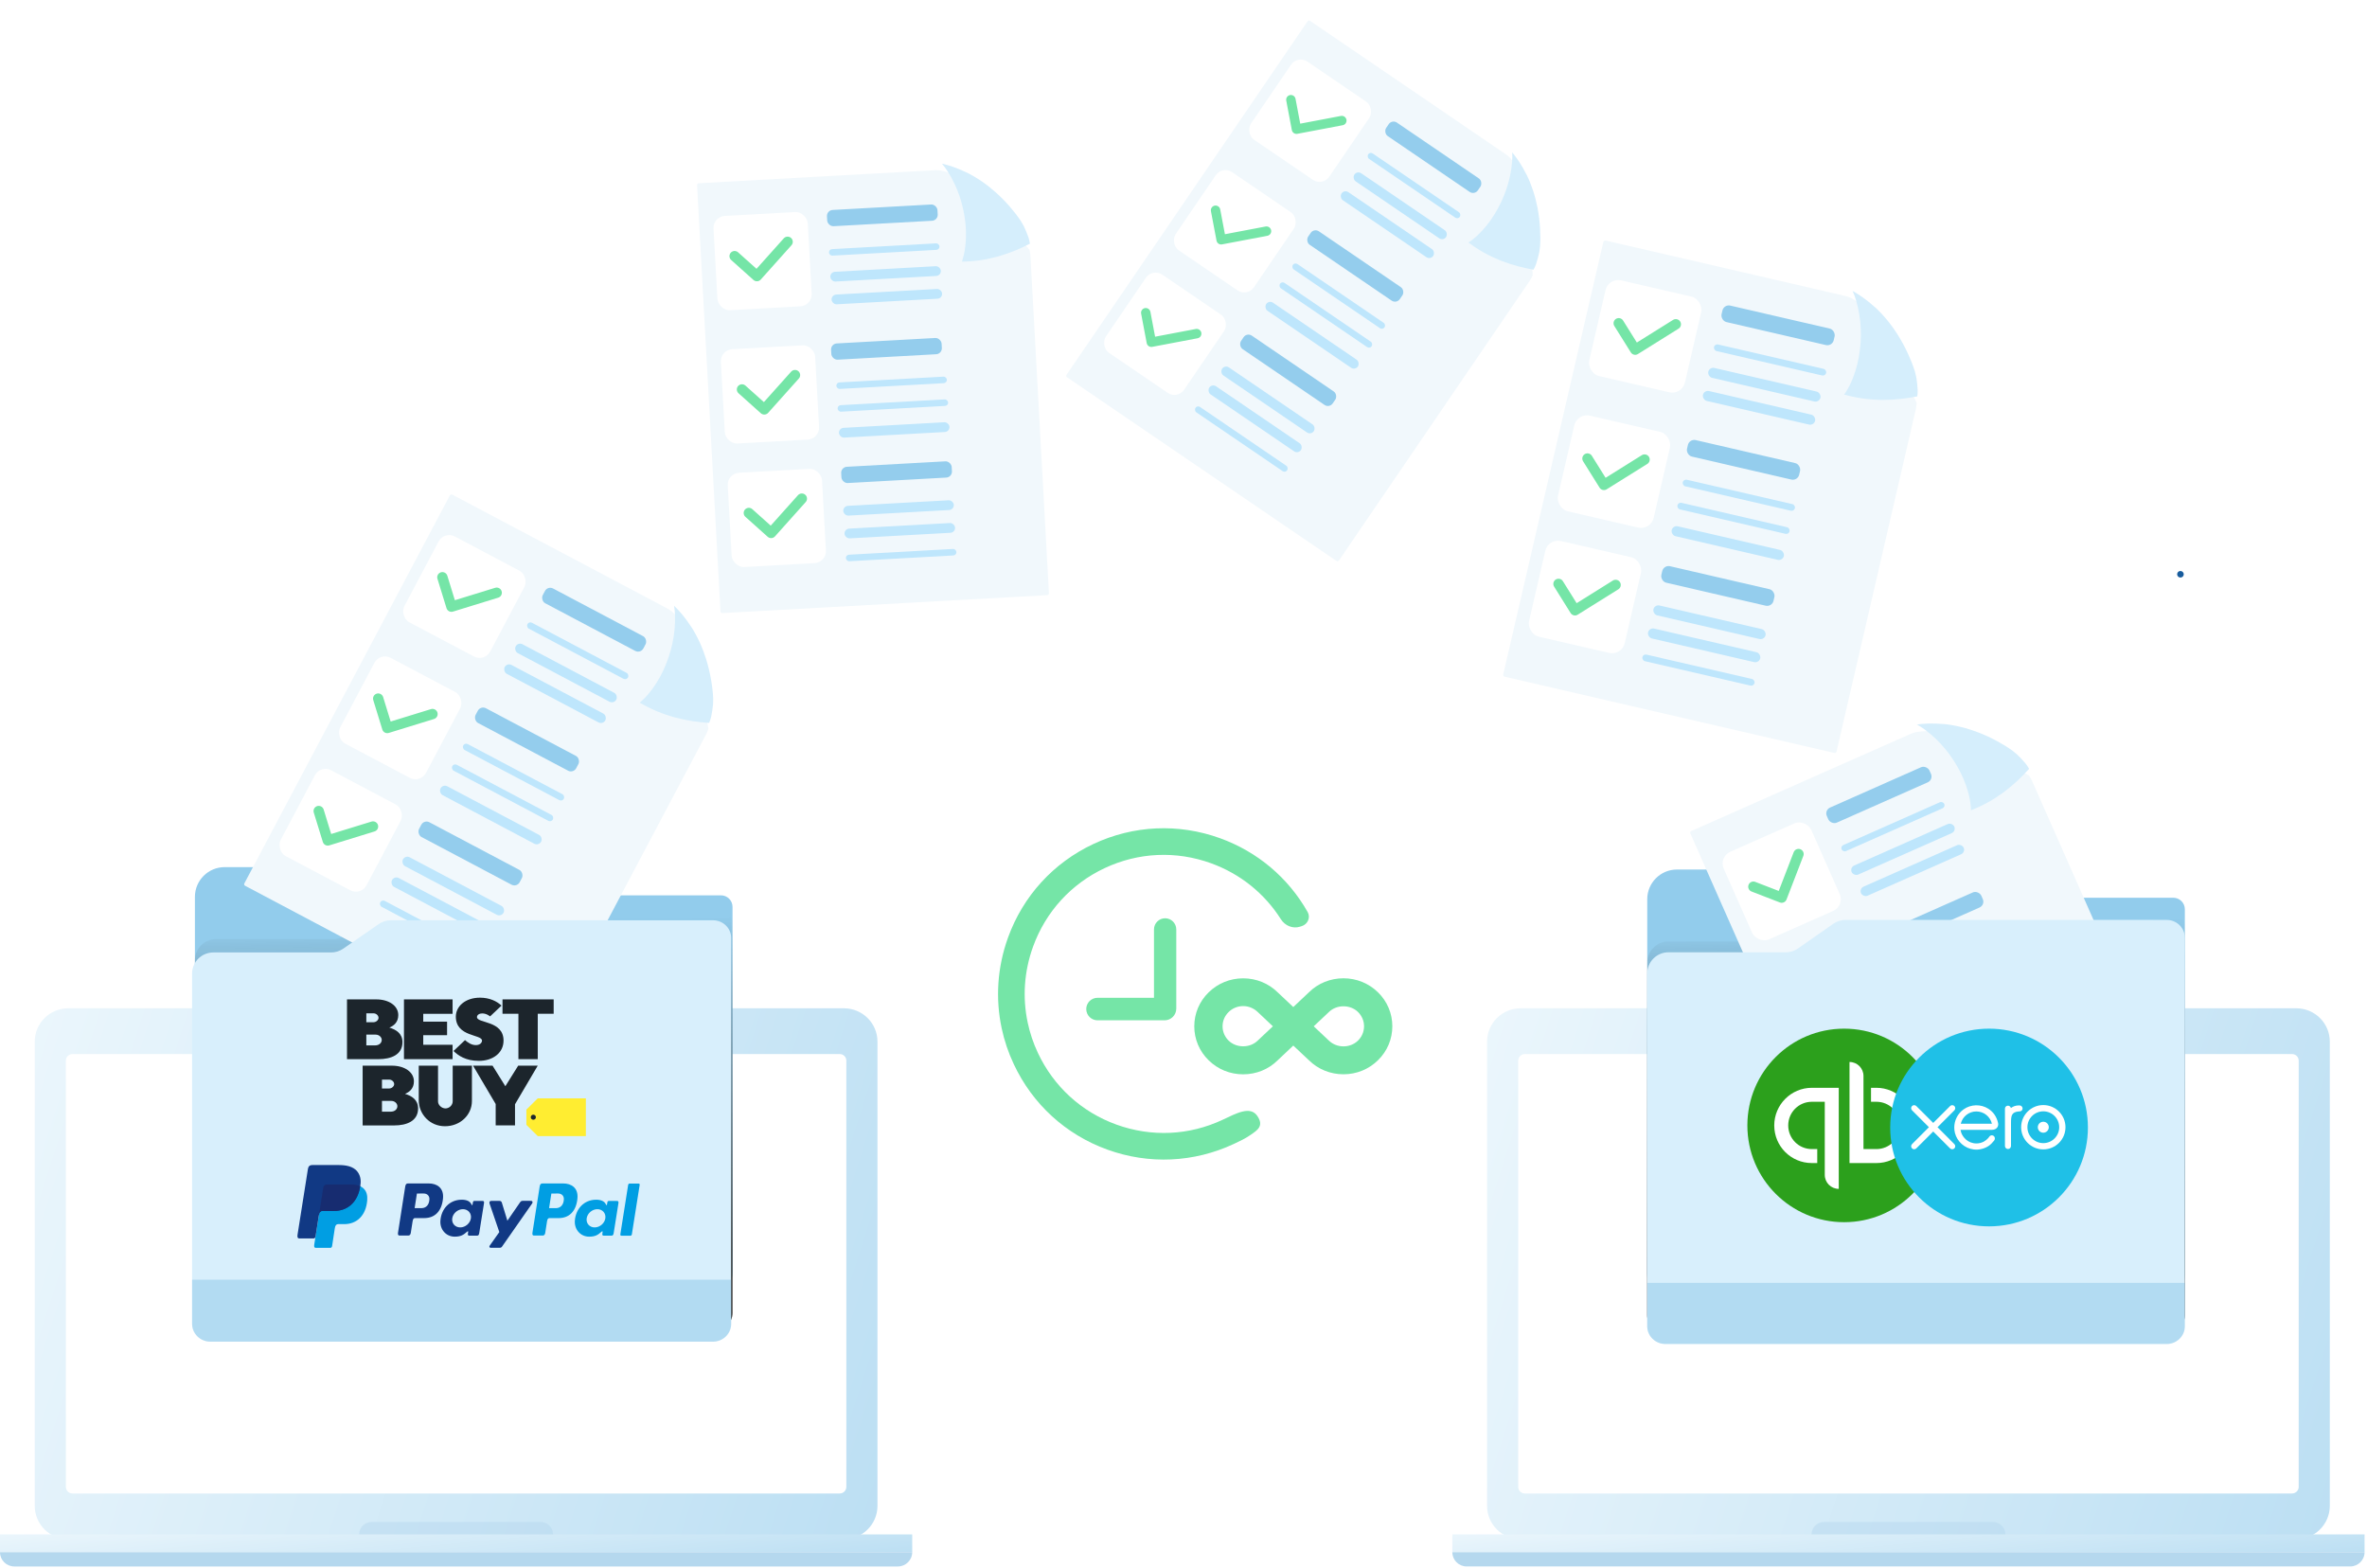 <svg width="382" height="253" viewBox="0 0 382 253" fill="none" xmlns="http://www.w3.org/2000/svg">
<path d="M206.722 148.348C207.377 149.38 208.625 149.916 209.791 149.547L210.093 149.451C211.058 149.146 211.533 148.054 211.034 147.174C207.896 141.641 202.945 137.455 196.9 135.267C190.187 132.84 182.931 133.167 176.466 136.196C170.006 139.225 165.108 144.587 162.681 151.3C160.955 156.066 160.623 161.106 161.657 165.945C162.079 167.919 162.728 169.861 163.61 171.729C166.639 178.194 172.001 183.092 178.714 185.52C185.427 187.947 192.683 187.62 199.148 184.591C200.067 184.163 200.98 183.73 201.803 183.16C202.89 182.406 204.041 181.73 202.911 180.084C201.771 178.416 199.512 179.672 197.322 180.701C191.902 183.25 185.812 183.519 180.176 181.482C174.545 179.445 170.043 175.334 167.499 169.909C166.76 168.336 166.217 166.711 165.863 165.053C164.992 160.995 165.272 156.762 166.723 152.762C168.76 147.131 172.872 142.629 178.292 140.086C183.717 137.542 189.807 137.267 195.438 139.305C200.156 141.014 204.077 144.176 206.722 148.348Z" fill="#75E5A7"/>
<path d="M189.834 162.768V149.985C189.834 148.992 189.029 148.187 188.035 148.187C187.042 148.187 186.237 148.992 186.237 149.985V161.02H177.122C176.119 161.02 175.306 161.833 175.306 162.836C175.306 163.839 176.119 164.652 177.122 164.652H187.95C188.991 164.652 189.834 163.808 189.834 162.768Z" fill="#75E5A7"/>
<path d="M216.815 157.872C214.705 157.872 212.728 158.676 211.27 160.107L208.718 162.512L206.209 160.148C204.721 158.682 202.737 157.878 200.628 157.878C198.518 157.878 196.541 158.687 195.053 160.148C193.559 161.608 192.74 163.556 192.74 165.626C192.74 167.691 193.559 169.638 195.053 171.099C196.541 172.565 198.518 173.369 200.628 173.369C202.737 173.369 204.721 172.565 206.173 171.128L208.718 168.729L211.234 171.093C212.722 172.559 214.705 173.363 216.815 173.363C218.924 173.363 220.902 172.559 222.39 171.093C223.883 169.632 224.702 167.685 224.702 165.615C224.702 163.544 223.883 161.603 222.39 160.136C220.902 158.682 218.924 157.872 216.815 157.872ZM202.976 167.926C201.721 169.157 199.534 169.157 198.279 167.926C197.652 167.31 197.305 166.489 197.305 165.62C197.305 164.746 197.652 163.931 198.285 163.315C198.907 162.699 199.743 162.359 200.628 162.359C201.512 162.359 202.349 162.699 203.012 163.345L205.426 165.62L202.976 167.926ZM219.163 167.926C217.908 169.157 215.751 169.192 214.431 167.896L212.017 165.62L214.466 163.315C215.721 162.084 217.908 162.084 219.163 163.309C219.79 163.931 220.137 164.746 220.137 165.615C220.137 166.488 219.79 167.31 219.163 167.926Z" fill="#75E5A7"/>
<path d="M136.19 248.395H11.028C8.035 248.395 5.607 245.987 5.607 243.018V168.091C5.601 165.121 8.028 162.714 11.028 162.714H136.19C139.184 162.714 141.611 165.121 141.611 168.091V243.011C141.611 245.981 139.184 248.395 136.19 248.395Z" fill="url(#paint0_linear)"/>
<path d="M135.514 241.012H11.704C11.112 241.012 10.629 240.533 10.629 239.946V171.162C10.629 170.575 11.112 170.096 11.704 170.096H135.514C136.106 170.096 136.589 170.575 136.589 171.162V239.946C136.589 240.533 136.106 241.012 135.514 241.012Z" fill="white"/>
<path opacity="0.47" d="M87.229 249.627H59.99C58.87 249.627 57.962 248.726 57.962 247.615C57.962 246.504 58.87 245.604 59.99 245.604H87.229C88.349 245.604 89.257 246.504 89.257 247.615C89.257 248.726 88.349 249.627 87.229 249.627Z" fill="#B5D8EE"/>
<path d="M147.218 247.616H0V250.49H147.218V247.616Z" fill="url(#paint1_linear)"/>
<path d="M147.218 250.49H0C0 251.761 1.037 252.789 2.318 252.789H144.894C146.175 252.789 147.218 251.761 147.218 250.49Z" fill="#B5D8EE"/>
<path opacity="0.47" d="M58.735 167.229H42.601C42.279 167.229 42.022 166.973 42.022 166.654C42.022 166.335 42.279 166.079 42.601 166.079H58.735C59.056 166.079 59.314 166.335 59.314 166.654C59.314 166.967 59.05 167.229 58.735 167.229Z" fill="#B5D8EE"/>
<path d="M118.041 166.673C118.041 166.966 117.803 167.203 117.507 167.203C117.211 167.203 116.973 166.966 116.973 166.673C116.973 166.379 117.211 166.143 117.507 166.143C117.803 166.149 118.041 166.385 118.041 166.673Z" fill="#185C9D"/>
<path opacity="0.47" d="M74.816 167.995C75.431 167.995 75.93 167.5 75.93 166.89C75.93 166.28 75.431 165.785 74.816 165.785C74.201 165.785 73.702 166.28 73.702 166.89C73.702 167.5 74.201 167.995 74.816 167.995Z" fill="#B5D8EE"/>
<path d="M370.577 248.394H245.415C242.421 248.394 239.994 245.986 239.994 243.017V168.09C239.988 165.12 242.415 162.713 245.415 162.713H370.577C373.57 162.713 375.997 165.12 375.997 168.09V243.01C375.997 245.98 373.57 248.394 370.577 248.394Z" fill="url(#paint2_linear)"/>
<path d="M369.9 241.012H246.091C245.498 241.012 245.016 240.533 245.016 239.946V171.162C245.016 170.575 245.498 170.096 246.091 170.096H369.9C370.493 170.096 370.976 170.575 370.976 171.162V239.946C370.976 240.533 370.493 241.012 369.9 241.012Z" fill="white"/>
<path opacity="0.47" d="M321.616 249.627H294.377C293.256 249.627 292.349 248.726 292.349 247.615C292.349 246.504 293.256 245.604 294.377 245.604H321.616C322.736 245.604 323.644 246.504 323.644 247.615C323.644 248.726 322.736 249.627 321.616 249.627Z" fill="#B5D8EE"/>
<path d="M381.605 247.615H234.387V250.489H381.605V247.615Z" fill="url(#paint3_linear)"/>
<path d="M381.605 250.488H234.387C234.387 251.759 235.423 252.787 236.704 252.787H379.281C380.562 252.787 381.605 251.759 381.605 250.488Z" fill="#B5D8EE"/>
<path opacity="0.47" d="M293.121 167.228H276.988C276.666 167.228 276.408 166.972 276.408 166.653C276.408 166.334 276.666 166.078 276.988 166.078H293.121C293.443 166.078 293.701 166.334 293.701 166.653C293.701 166.966 293.437 167.228 293.121 167.228Z" fill="#B5D8EE"/>
<path d="M352.428 92.673C352.428 92.966 352.19 93.203 351.894 93.203C351.598 93.203 351.359 92.966 351.359 92.673C351.359 92.379 351.598 92.143 351.894 92.143C352.19 92.149 352.428 92.385 352.428 92.673Z" fill="#185C9D"/>
<path opacity="0.47" d="M309.203 167.995C309.818 167.995 310.316 167.5 310.316 166.89C310.316 166.28 309.818 165.785 309.203 165.785C308.588 165.785 308.089 166.28 308.089 166.89C308.089 167.5 308.588 167.995 309.203 167.995Z" fill="#B5D8EE"/>
<path d="M31.456 144.734V205.304C31.456 207.954 33.606 210.104 36.256 210.104H113.418C116.068 210.104 118.218 207.954 118.218 205.304V146.349C118.218 145.315 117.381 144.484 116.353 144.484H62.889C62.552 144.484 62.227 144.391 61.936 144.222L55.137 140.195C54.846 140.027 54.521 139.934 54.184 139.934H36.256C33.6 139.934 31.456 142.084 31.456 144.734Z" fill="#92CCEC"/>
<path d="M34.385 214.754H115.283C116.905 214.754 118.212 213.475 118.212 211.895V149.185C118.212 147.605 116.899 146.326 115.283 146.326H63.453C62.75 146.326 62.07 146.541 61.494 146.942L55.782 150.934C55.207 151.335 54.521 151.55 53.824 151.55H34.873C32.984 151.55 31.45 153.085 31.45 154.973V211.9C31.456 213.475 32.769 214.754 34.385 214.754Z" fill="url(#paint4_linear)"/>
<path d="M265.841 145.117V205.693C265.841 208.343 267.991 210.493 270.641 210.493H347.803C350.453 210.493 352.603 208.343 352.603 205.693V146.738C352.603 145.704 351.766 144.872 350.737 144.872H297.274C296.937 144.872 296.611 144.78 296.321 144.611L289.522 140.584C289.231 140.415 288.906 140.322 288.569 140.322H270.641C267.985 140.316 265.841 142.467 265.841 145.117Z" fill="#92CCEC"/>
<path d="M268.771 215.142H349.669C351.29 215.142 352.598 213.864 352.598 212.283V149.568C352.598 147.987 351.285 146.709 349.669 146.709H297.839C297.135 146.709 296.455 146.924 295.88 147.325L290.168 151.317C289.592 151.718 288.907 151.933 288.209 151.933H269.259C267.37 151.933 265.836 153.467 265.836 155.356V212.283C265.842 213.858 267.149 215.142 268.771 215.142Z" fill="url(#paint5_linear)"/>
<g filter="url(#filter0_d)">
<path d="M111.342 101.31C110.9 100.631 110.422 99.973 109.906 99.354C109.452 98.816 108.97 98.309 108.46 97.821C108.258 97.683 108.059 97.553 107.86 97.41C106.355 96.61 104.847 95.814 103.336 95.011L92.52 89.284C86.018 85.845 79.522 82.409 73.022 78.965C72.945 78.927 72.875 78.912 72.798 78.925C72.739 78.941 72.647 78.985 72.611 79.057L72.522 79.224L72.433 79.391L67.689 88.344L56.855 108.803L49.114 123.424L41.365 138.047L40.547 139.588L40.089 140.45C39.879 140.852 39.668 141.253 39.452 141.652C39.406 141.732 39.396 141.804 39.412 141.876C39.42 141.912 39.428 141.947 39.451 141.978C39.472 142.014 39.508 142.045 39.544 142.063L54.743 150.112L69.98 158.175L72.689 159.607L73.889 160.245L82.028 164.555L87.267 167.326C87.35 167.366 87.419 167.382 87.492 167.366C87.533 167.361 87.566 167.345 87.599 167.317C87.635 167.296 87.663 167.265 87.678 167.234L88.141 166.362L89.427 163.938L89.94 162.963L89.976 162.891L96.894 149.847L103.501 137.367L113.966 117.616C114.037 117.459 114.101 117.304 114.172 117.147C114.209 117.045 114.247 116.942 114.283 116.844C114.28 116.811 114.295 116.78 114.313 116.757C114.31 116.736 114.315 116.713 114.326 116.692C114.302 116.61 114.278 116.528 114.254 116.446C114.246 116.41 114.254 116.369 114.274 116.341C114.24 116.215 114.208 116.097 114.182 115.969C114.147 115.805 114.12 115.638 114.099 115.473C114.093 115.407 114.126 115.34 114.183 115.317C114.143 115.15 114.101 114.988 114.066 114.824C114.048 114.744 114.109 114.672 114.181 114.657C114.24 114.641 114.294 114.674 114.323 114.72C114.333 114.738 114.338 114.754 114.341 114.774C114.389 114.964 114.434 115.159 114.486 115.351C114.48 115.118 114.486 114.884 114.502 114.655C114.532 114.126 114.598 113.589 114.641 113.06C114.66 112.826 114.679 112.593 114.68 112.356C114.681 112.094 114.674 111.835 114.66 111.578C114.66 111.591 114.66 111.604 114.66 111.617C114.615 110.693 114.522 109.776 114.366 108.868C114.324 108.681 114.282 108.493 114.239 108.306C114.104 107.734 113.951 107.172 113.775 106.605C113.78 106.621 113.783 106.629 113.788 106.644C113.491 105.698 113.143 104.764 112.728 103.862C112.328 102.993 111.875 102.155 111.365 101.353C111.368 101.348 111.357 101.33 111.342 101.31Z" fill="#F1F8FC"/>
</g>
<path d="M111.509 101.091C111.068 100.412 110.59 99.754 110.074 99.135C109.669 98.654 109.237 98.191 108.786 97.751C108.872 98.267 108.922 98.79 108.935 99.309C108.964 100.084 108.933 100.862 108.858 101.638C108.781 102.406 108.665 103.174 108.497 103.93C108.335 104.649 108.136 105.364 107.899 106.066C107.397 107.539 106.743 108.969 105.9 110.274C105.49 110.91 105.043 111.528 104.551 112.097C104.27 112.42 103.976 112.729 103.661 113.015C103.523 113.139 103.385 113.263 103.239 113.389C104.143 113.912 105.072 114.383 106.035 114.788C106.966 115.177 107.917 115.499 108.889 115.767L108.884 115.765C109.853 116.025 110.837 116.229 111.829 116.38C112.702 116.51 113.574 116.601 114.444 116.659C114.507 116.492 114.571 116.325 114.634 116.158C114.674 116.011 114.714 115.865 114.757 115.713C114.765 115.685 114.77 115.662 114.775 115.639C114.775 115.652 114.77 115.662 114.77 115.675C114.902 115.017 115.013 114.349 115.075 113.676C115.082 113.429 115.085 113.188 115.091 112.942C115.088 112.857 115.093 112.77 115.097 112.682C115.052 111.681 114.93 110.68 114.756 109.692C114.662 109.153 114.553 108.62 114.429 108.091C114.294 107.519 114.141 106.958 113.965 106.391C113.97 106.406 113.973 106.414 113.978 106.429C113.681 105.483 113.333 104.55 112.918 103.648C112.519 102.779 112.066 101.941 111.556 101.139C111.533 101.134 111.52 101.109 111.509 101.091Z" fill="#D5EEFC"/>
<rect width="18.369" height="2.701" rx="0.967" transform="matrix(0.884 0.468 -0.468 0.884 88.401 94.513)" fill="#94CDED"/>
<rect width="18.369" height="1.081" rx="0.54" transform="matrix(0.884 0.468 -0.468 0.884 85.37 100.243)" fill="#BEE6FC"/>
<rect width="18.369" height="1.621" rx="0.81" transform="matrix(0.884 0.468 -0.468 0.884 83.602 103.586)" fill="#BEE6FC"/>
<rect width="18.369" height="1.621" rx="0.81" transform="matrix(0.884 0.468 -0.468 0.884 81.832 106.929)" fill="#BEE6FC"/>
<rect width="18.369" height="1.081" rx="0.54" transform="matrix(0.884 0.468 -0.468 0.884 75.011 119.823)" fill="#BEE6FC"/>
<rect width="18.369" height="1.081" rx="0.54" transform="matrix(0.884 0.468 -0.468 0.884 73.242 123.165)" fill="#BEE6FC"/>
<rect width="18.369" height="1.621" rx="0.81" transform="matrix(0.884 0.468 -0.468 0.884 71.474 126.508)" fill="#BEE6FC"/>
<rect width="18.369" height="1.621" rx="0.81" transform="matrix(0.884 0.468 -0.468 0.884 65.41 137.97)" fill="#BEE6FC"/>
<rect width="18.369" height="1.621" rx="0.81" transform="matrix(0.884 0.468 -0.468 0.884 63.642 141.312)" fill="#BEE6FC"/>
<rect width="18.369" height="1.081" rx="0.54" transform="matrix(0.884 0.468 -0.468 0.884 61.62 145.132)" fill="#BEE6FC"/>
<rect width="18.369" height="2.701" rx="0.967" transform="matrix(0.884 0.468 -0.468 0.884 77.565 113.84)" fill="#94CDED"/>
<rect width="18.369" height="2.701" rx="0.967" transform="matrix(0.884 0.468 -0.468 0.884 68.442 132.238)" fill="#94CDED"/>
<rect width="15.668" height="15.668" rx="1.934" transform="matrix(0.884 0.468 -0.468 0.884 71.688 85.669)" fill="white"/>
<path d="M71.395 93.155L72.857 97.901L80.159 95.652" stroke="#75E5A7" stroke-width="1.667" stroke-linecap="round" stroke-linejoin="round"/>
<rect width="15.668" height="15.668" rx="1.934" transform="matrix(0.884 0.468 -0.468 0.884 61.329 105.249)" fill="white"/>
<path d="M61.036 112.734L62.497 117.48L69.799 115.231" stroke="#75E5A7" stroke-width="1.667" stroke-linecap="round" stroke-linejoin="round"/>
<rect width="15.668" height="15.668" rx="1.934" transform="matrix(0.884 0.468 -0.468 0.884 51.727 123.396)" fill="white"/>
<path d="M51.435 130.88L52.897 135.627L60.199 133.378" stroke="#75E5A7" stroke-width="1.667" stroke-linecap="round" stroke-linejoin="round"/>
<g filter="url(#filter1_d)">
<path d="M155.929 28.092C155.22 27.748 154.492 27.439 153.751 27.182C153.104 26.962 152.448 26.782 151.778 26.631C151.541 26.617 151.31 26.608 151.072 26.589C149.416 26.677 147.761 26.771 146.1 26.86L134.214 27.514C127.072 27.91 119.936 28.306 112.793 28.698C112.709 28.704 112.644 28.727 112.586 28.776C112.545 28.819 112.49 28.902 112.497 28.98L112.506 29.164L112.516 29.348L113.054 39.187L114.29 61.667L115.175 77.732L116.055 93.803L116.146 95.498L116.198 96.446C116.223 96.886 116.249 97.326 116.269 97.767C116.271 97.856 116.299 97.921 116.348 97.973C116.373 97.999 116.397 98.025 116.432 98.039C116.468 98.058 116.513 98.066 116.552 98.062L133.253 97.145L149.993 96.219L152.968 96.054L154.288 95.982L163.232 95.491L168.987 95.171C169.076 95.164 169.142 95.141 169.194 95.092C169.225 95.067 169.245 95.038 169.259 94.997C169.278 94.962 169.286 94.922 169.283 94.889L169.231 93.93L169.087 91.265L169.025 90.195L169.019 90.118L168.239 75.78L167.484 62.067L166.295 40.361C166.276 40.194 166.251 40.034 166.231 39.868C166.211 39.763 166.191 39.658 166.172 39.559C166.153 39.533 166.15 39.499 166.153 39.471C166.141 39.455 166.133 39.434 166.131 39.411C166.07 39.355 166.009 39.298 165.949 39.242C165.924 39.216 165.909 39.178 165.912 39.144C165.821 39.057 165.735 38.974 165.649 38.881C165.537 38.761 165.431 38.636 165.331 38.51C165.293 38.457 165.287 38.385 165.322 38.337C165.205 38.218 165.089 38.104 164.978 37.985C164.923 37.928 164.937 37.837 164.99 37.788C165.031 37.745 165.093 37.746 165.14 37.77C165.157 37.779 165.169 37.789 165.182 37.805C165.317 37.94 165.452 38.08 165.593 38.213C165.47 38.022 165.358 37.824 165.257 37.625C165.016 37.17 164.802 36.689 164.572 36.227C164.471 36.023 164.369 35.818 164.252 35.621C164.121 35.402 163.985 35.19 163.844 34.983C163.851 34.994 163.857 35.004 163.864 35.015C163.363 34.267 162.825 33.551 162.24 32.872C162.111 32.737 161.982 32.602 161.852 32.468C161.453 32.059 161.044 31.667 160.613 31.283C160.625 31.294 160.631 31.299 160.643 31.309C159.921 30.669 159.162 30.066 158.364 29.523C157.595 28.999 156.797 28.529 155.97 28.116C155.97 28.111 155.952 28.101 155.929 28.092Z" fill="#F1F8FC"/>
</g>
<path d="M155.959 27.825C155.25 27.481 154.522 27.172 153.782 26.915C153.203 26.717 152.611 26.549 152.015 26.408C152.345 26.795 152.649 27.206 152.92 27.631C153.333 28.263 153.697 28.927 154.024 29.611C154.345 30.289 154.634 30.988 154.874 31.701C155.099 32.382 155.292 33.077 155.447 33.781C155.767 35.26 155.939 36.78 155.892 38.29C155.869 39.026 155.807 39.764 155.682 40.486C155.61 40.895 155.52 41.3 155.402 41.697C155.349 41.869 155.296 42.041 155.238 42.22C156.253 42.202 157.264 42.129 158.268 41.983C159.24 41.84 160.194 41.631 161.138 41.367L161.133 41.368C162.071 41.099 162.993 40.775 163.894 40.403C164.687 40.073 165.46 39.712 166.214 39.324C166.183 39.153 166.152 38.982 166.12 38.811C166.08 38.669 166.04 38.527 166 38.379C165.992 38.351 165.985 38.33 165.977 38.308C165.984 38.319 165.985 38.33 165.991 38.34C165.771 37.726 165.529 37.114 165.243 36.522C165.125 36.313 165.007 36.11 164.888 35.902C164.843 35.833 164.803 35.758 164.763 35.683C164.223 34.871 163.619 34.099 162.979 33.363C162.631 32.961 162.272 32.571 161.903 32.193C161.504 31.784 161.095 31.393 160.664 31.009C160.676 31.019 160.682 31.024 160.694 31.034C159.972 30.395 159.214 29.792 158.415 29.249C157.647 28.725 156.849 28.254 156.022 27.842C156 27.849 155.977 27.835 155.959 27.825Z" fill="#D5EEFC"/>
<rect x="133.406" y="33.935" width="17.864" height="2.627" rx="0.967" transform="rotate(-3.169 133.406 33.935)" fill="#94CDED"/>
<rect x="133.755" y="40.231" width="17.864" height="1.051" rx="0.525" transform="rotate(-3.169 133.755 40.231)" fill="#BEE6FC"/>
<rect x="133.958" y="43.903" width="17.864" height="1.576" rx="0.788" transform="rotate(-3.169 133.958 43.903)" fill="#BEE6FC"/>
<rect x="134.162" y="47.576" width="17.864" height="1.576" rx="0.788" transform="rotate(-3.169 134.162 47.576)" fill="#BEE6FC"/>
<rect x="134.946" y="61.741" width="17.864" height="1.051" rx="0.525" transform="rotate(-3.169 134.946 61.741)" fill="#BEE6FC"/>
<rect x="135.149" y="65.413" width="17.864" height="1.051" rx="0.525" transform="rotate(-3.169 135.149 65.413)" fill="#BEE6FC"/>
<rect x="135.353" y="69.085" width="17.864" height="1.576" rx="0.788" transform="rotate(-3.169 135.353 69.085)" fill="#BEE6FC"/>
<rect x="136.05" y="81.676" width="17.864" height="1.576" rx="0.788" transform="rotate(-3.169 136.05 81.676)" fill="#BEE6FC"/>
<rect x="136.253" y="85.349" width="17.864" height="1.576" rx="0.788" transform="rotate(-3.169 136.253 85.349)" fill="#BEE6FC"/>
<rect x="136.485" y="89.546" width="17.864" height="1.051" rx="0.525" transform="rotate(-3.169 136.485 89.546)" fill="#BEE6FC"/>
<rect x="134.072" y="55.475" width="17.864" height="2.627" rx="0.967" transform="rotate(-3.169 134.072 55.475)" fill="#94CDED"/>
<rect x="135.701" y="75.381" width="17.864" height="2.627" rx="0.967" transform="rotate(-3.169 135.701 75.381)" fill="#94CDED"/>
<rect x="115.044" y="34.953" width="15.237" height="15.237" rx="1.934" transform="rotate(-3.169 115.044 34.953)" fill="white"/>
<path d="M118.556 41.336L122.155 44.557L127.11 39.021" stroke="#75E5A7" stroke-width="1.667" stroke-linecap="round" stroke-linejoin="round"/>
<rect x="116.235" y="56.462" width="15.237" height="15.237" rx="1.934" transform="rotate(-3.169 116.235 56.462)" fill="white"/>
<path d="M119.746 62.846L123.345 66.067L128.301 60.531" stroke="#75E5A7" stroke-width="1.667" stroke-linecap="round" stroke-linejoin="round"/>
<rect x="117.34" y="76.398" width="15.237" height="15.237" rx="1.934" transform="rotate(-3.169 117.34 76.398)" fill="white"/>
<path d="M120.851 82.781L124.45 86.003L129.405 80.466" stroke="#75E5A7" stroke-width="1.667" stroke-linecap="round" stroke-linejoin="round"/>
<g filter="url(#filter2_d)">
<path d="M246.141 28.319C245.786 27.613 245.395 26.924 244.962 26.268C244.581 25.698 244.169 25.155 243.727 24.627C243.547 24.472 243.368 24.324 243.191 24.164C241.82 23.226 240.445 22.292 239.069 21.35L229.213 14.63C223.288 10.595 217.368 6.563 211.446 2.523C211.375 2.478 211.309 2.455 211.233 2.46C211.174 2.468 211.08 2.501 211.037 2.567L210.933 2.719L210.829 2.872L205.263 11.029L192.552 29.672L183.47 42.994L174.38 56.319L173.42 57.723L172.883 58.508C172.636 58.874 172.388 59.24 172.135 59.603C172.082 59.676 172.065 59.744 172.073 59.816C172.077 59.851 172.08 59.887 172.1 59.919C172.116 59.956 172.148 59.99 172.181 60.011L186.03 69.455L199.915 78.916L202.383 80.597L203.477 81.344L210.893 86.401L215.668 89.653C215.743 89.701 215.809 89.724 215.88 89.716C215.921 89.715 215.955 89.704 215.99 89.68C216.027 89.664 216.058 89.637 216.076 89.609L216.618 88.814L218.127 86.606L218.729 85.716L218.772 85.651L226.886 73.766L234.638 62.394L246.916 44.397C247.001 44.252 247.079 44.11 247.165 43.966C247.213 43.87 247.261 43.775 247.306 43.684C247.307 43.651 247.325 43.623 247.345 43.602C247.344 43.582 247.351 43.56 247.364 43.541C247.35 43.459 247.335 43.377 247.321 43.295C247.318 43.26 247.329 43.221 247.352 43.195C247.332 43.07 247.315 42.952 247.303 42.825C247.287 42.662 247.279 42.498 247.276 42.336C247.278 42.271 247.317 42.21 247.374 42.193C247.354 42.028 247.33 41.867 247.315 41.704C247.305 41.625 247.373 41.561 247.444 41.554C247.503 41.545 247.552 41.583 247.575 41.631C247.583 41.65 247.586 41.665 247.587 41.685C247.612 41.874 247.635 42.068 247.665 42.26C247.684 42.033 247.715 41.807 247.756 41.588C247.842 41.078 247.964 40.566 248.063 40.058C248.107 39.833 248.15 39.609 248.177 39.38C248.206 39.127 248.228 38.875 248.241 38.624C248.24 38.637 248.239 38.649 248.237 38.662C248.294 37.762 248.303 36.864 248.251 35.967C248.23 35.781 248.21 35.595 248.189 35.409C248.12 34.84 248.033 34.28 247.924 33.712C247.927 33.727 247.929 33.735 247.932 33.75C247.747 32.801 247.511 31.86 247.206 30.941C246.914 30.056 246.565 29.195 246.159 28.363C246.162 28.359 246.154 28.34 246.141 28.319Z" fill="#F1F8FC"/>
</g>
<path d="M246.328 28.125C245.973 27.42 245.582 26.731 245.149 26.075C244.809 25.565 244.44 25.07 244.052 24.595C244.079 25.104 244.07 25.616 244.027 26.12C243.971 26.874 243.856 27.624 243.7 28.367C243.542 29.103 243.347 29.834 243.103 30.548C242.867 31.228 242.597 31.898 242.292 32.552C241.645 33.925 240.857 35.239 239.899 36.412C239.433 36.983 238.933 37.534 238.394 38.032C238.088 38.313 237.769 38.581 237.434 38.824C237.287 38.929 237.139 39.034 236.984 39.141C237.803 39.745 238.652 40.302 239.54 40.798C240.4 41.276 241.287 41.691 242.199 42.057L242.194 42.054C243.105 42.411 244.036 42.715 244.98 42.968C245.811 43.189 246.647 43.372 247.483 43.523C247.562 43.368 247.642 43.213 247.721 43.057C247.776 42.92 247.831 42.782 247.889 42.64C247.899 42.614 247.906 42.592 247.914 42.57C247.912 42.582 247.906 42.592 247.905 42.604C248.104 41.981 248.284 41.346 248.418 40.701C248.45 40.463 248.48 40.23 248.513 39.992C248.519 39.909 248.533 39.825 248.547 39.741C248.611 38.767 248.601 37.784 248.54 36.808C248.508 36.276 248.46 35.747 248.397 35.222C248.328 34.653 248.241 34.093 248.132 33.525C248.135 33.54 248.137 33.548 248.14 33.563C247.955 32.615 247.719 31.673 247.415 30.754C247.122 29.869 246.774 29.009 246.367 28.177C246.346 28.17 246.336 28.143 246.328 28.125Z" fill="#D5EEFC"/>
<rect x="224.657" y="19.249" width="17.903" height="2.633" rx="0.948" transform="rotate(34.266 224.657 19.249)" fill="#94CDED"/>
<rect x="221.1" y="24.471" width="17.903" height="1.053" rx="0.527" transform="rotate(34.266 221.1 24.471)" fill="#BEE6FC"/>
<rect x="219.024" y="27.517" width="17.903" height="1.58" rx="0.79" transform="rotate(34.266 219.024 27.517)" fill="#BEE6FC"/>
<rect x="216.949" y="30.562" width="17.903" height="1.58" rx="0.79" transform="rotate(34.266 216.949 30.562)" fill="#BEE6FC"/>
<rect x="208.944" y="42.312" width="17.903" height="1.053" rx="0.527" transform="rotate(34.266 208.944 42.312)" fill="#BEE6FC"/>
<rect x="206.869" y="45.358" width="17.903" height="1.053" rx="0.527" transform="rotate(34.266 206.869 45.358)" fill="#BEE6FC"/>
<rect x="204.794" y="48.405" width="17.903" height="1.58" rx="0.79" transform="rotate(34.266 204.794 48.405)" fill="#BEE6FC"/>
<rect x="197.678" y="58.849" width="17.903" height="1.58" rx="0.79" transform="rotate(34.266 197.678 58.849)" fill="#BEE6FC"/>
<rect x="195.603" y="61.895" width="17.903" height="1.58" rx="0.79" transform="rotate(34.266 195.603 61.895)" fill="#BEE6FC"/>
<rect x="193.231" y="65.376" width="17.903" height="1.053" rx="0.527" transform="rotate(34.266 193.231 65.376)" fill="#BEE6FC"/>
<rect x="212.066" y="36.795" width="17.903" height="2.633" rx="0.948" transform="rotate(34.266 212.066 36.795)" fill="#94CDED"/>
<rect x="201.236" y="53.627" width="17.903" height="2.633" rx="0.948" transform="rotate(34.266 201.236 53.627)" fill="#94CDED"/>
<rect x="209.427" y="8.871" width="15.27" height="15.27" rx="1.896" transform="rotate(34.266 209.427 8.871)" fill="white"/>
<path d="M208.331 16.09L209.233 20.846L216.549 19.459" stroke="#75E5A7" stroke-width="1.524" stroke-linecap="round" stroke-linejoin="round"/>
<rect x="197.271" y="26.714" width="15.27" height="15.27" rx="1.896" transform="rotate(34.266 197.271 26.714)" fill="white"/>
<path d="M196.176 33.932L197.078 38.688L204.394 37.301" stroke="#75E5A7" stroke-width="1.524" stroke-linecap="round" stroke-linejoin="round"/>
<rect x="186.005" y="43.251" width="15.27" height="15.27" rx="1.896" transform="rotate(34.266 186.005 43.251)" fill="white"/>
<path d="M184.91 50.469L185.811 55.225L193.128 53.838" stroke="#75E5A7" stroke-width="1.524" stroke-linecap="round" stroke-linejoin="round"/>
<g filter="url(#filter3_d)">
<path d="M302.403 49.767C301.795 49.218 301.157 48.699 300.491 48.227C299.908 47.82 299.306 47.45 298.68 47.105C298.447 47.022 298.219 46.947 297.987 46.859C296.308 46.467 294.627 46.081 292.942 45.688L280.882 42.898C273.634 41.224 266.391 39.552 259.144 37.873C259.058 37.856 258.986 37.859 258.914 37.892C258.861 37.923 258.782 37.99 258.766 38.069L258.722 38.256L258.679 38.443L256.365 48.425L251.086 71.237L247.315 87.539L243.537 103.845L243.137 105.564L242.914 106.526C242.812 106.973 242.71 107.42 242.602 107.866C242.578 107.956 242.587 108.029 242.622 108.095C242.639 108.128 242.656 108.161 242.687 108.185C242.716 108.214 242.76 108.235 242.8 108.243L259.746 112.166L276.734 116.092L279.754 116.789L281.093 117.1L290.168 119.2L296.008 120.549C296.1 120.567 296.172 120.564 296.238 120.53C296.277 120.514 296.305 120.49 296.331 120.454C296.36 120.424 296.38 120.387 296.387 120.352L296.612 119.38L297.24 116.676L297.489 115.59L297.505 115.51L300.88 100.964L304.099 87.049L309.202 65.025C309.23 64.853 309.252 64.686 309.281 64.514C309.291 64.403 309.301 64.293 309.311 64.188C309.299 64.156 309.306 64.122 309.318 64.095C309.31 64.076 309.308 64.052 309.313 64.029C309.269 63.955 309.224 63.881 309.18 63.807C309.163 63.774 309.159 63.731 309.172 63.699C309.106 63.585 309.044 63.477 308.985 63.359C308.908 63.207 308.839 63.051 308.775 62.896C308.752 62.833 308.767 62.759 308.816 62.721C308.734 62.569 308.651 62.422 308.574 62.27C308.536 62.197 308.577 62.111 308.643 62.077C308.697 62.046 308.758 62.064 308.798 62.102C308.813 62.117 308.822 62.13 308.83 62.15C308.926 62.323 309.021 62.502 309.122 62.676C309.055 62.45 309 62.22 308.957 61.992C308.849 61.467 308.774 60.925 308.679 60.397C308.637 60.163 308.594 59.93 308.534 59.698C308.467 59.442 308.393 59.191 308.312 58.943C308.315 58.956 308.319 58.968 308.322 58.981C308.039 58.089 307.709 57.218 307.322 56.37C307.232 56.198 307.142 56.026 307.051 55.854C306.771 55.33 306.476 54.82 306.156 54.312C306.165 54.325 306.17 54.332 306.179 54.346C305.643 53.498 305.06 52.676 304.42 51.902C303.804 51.156 303.143 50.455 302.437 49.803C302.438 49.798 302.423 49.783 302.403 49.767Z" fill="#F1F8FC"/>
</g>
<path d="M302.511 49.509C301.902 48.96 301.265 48.441 300.6 47.97C300.079 47.604 299.536 47.264 298.981 46.951C299.199 47.433 299.384 47.932 299.532 48.435C299.761 49.186 299.932 49.955 300.061 50.732C300.185 51.503 300.271 52.284 300.303 53.066C300.331 53.812 300.323 54.562 300.273 55.309C300.165 56.88 299.896 58.448 299.411 59.942C299.175 60.67 298.9 61.39 298.566 62.075C298.375 62.462 298.168 62.841 297.935 63.203C297.832 63.359 297.729 63.516 297.619 63.678C298.638 63.954 299.669 64.174 300.715 64.319C301.726 64.458 302.74 64.526 303.759 64.536L303.754 64.535C304.769 64.538 305.784 64.482 306.792 64.371C307.679 64.272 308.556 64.135 309.421 63.966C309.44 63.786 309.458 63.606 309.476 63.426C309.478 63.273 309.479 63.119 309.481 62.959C309.481 62.93 309.48 62.906 309.479 62.882C309.483 62.895 309.48 62.906 309.484 62.919C309.442 62.241 309.377 61.559 309.264 60.885C309.206 60.643 309.147 60.406 309.088 60.163C309.063 60.081 309.045 59.995 309.027 59.908C308.723 58.941 308.344 57.995 307.917 57.074C307.686 56.572 307.441 56.078 307.182 55.594C306.902 55.07 306.606 54.561 306.287 54.052C306.296 54.066 306.301 54.073 306.31 54.087C305.774 53.239 305.191 52.417 304.551 51.643C303.935 50.897 303.275 50.196 302.569 49.544C302.545 49.545 302.525 49.524 302.511 49.509Z" fill="#D5EEFC"/>
<rect x="278.215" y="49.078" width="18.578" height="2.732" rx="1.051" transform="rotate(13.009 278.215 49.078)" fill="#94CDED"/>
<rect x="276.738" y="55.467" width="18.578" height="1.093" rx="0.546" transform="rotate(13.009 276.738 55.467)" fill="#BEE6FC"/>
<rect x="275.877" y="59.193" width="18.578" height="1.639" rx="0.82" transform="rotate(13.009 275.877 59.193)" fill="#BEE6FC"/>
<rect x="275.017" y="62.921" width="18.578" height="1.639" rx="0.82" transform="rotate(13.009 275.017 62.921)" fill="#BEE6FC"/>
<rect x="271.695" y="77.295" width="18.578" height="1.093" rx="0.546" transform="rotate(13.009 271.695 77.295)" fill="#BEE6FC"/>
<rect x="270.834" y="81.022" width="18.578" height="1.093" rx="0.546" transform="rotate(13.009 270.834 81.022)" fill="#BEE6FC"/>
<rect x="269.973" y="84.749" width="18.578" height="1.639" rx="0.82" transform="rotate(13.009 269.973 84.749)" fill="#BEE6FC"/>
<rect x="267.021" y="97.527" width="18.578" height="1.639" rx="0.82" transform="rotate(13.009 267.021 97.527)" fill="#BEE6FC"/>
<rect x="266.16" y="101.253" width="18.578" height="1.639" rx="0.82" transform="rotate(13.009 266.16 101.253)" fill="#BEE6FC"/>
<rect x="265.177" y="105.513" width="18.578" height="1.093" rx="0.546" transform="rotate(13.009 265.177 105.513)" fill="#BEE6FC"/>
<rect x="272.639" y="70.784" width="18.578" height="2.732" rx="1.051" transform="rotate(13.009 272.639 70.784)" fill="#94CDED"/>
<rect x="268.498" y="91.138" width="18.578" height="2.732" rx="1.051" transform="rotate(13.009 268.498 91.138)" fill="#94CDED"/>
<rect x="259.579" y="44.773" width="15.846" height="15.846" rx="2.103" transform="rotate(13.009 259.579 44.773)" fill="white"/>
<path d="M261.236 52.165L263.898 56.425L270.452 52.331" stroke="#75E5A7" stroke-width="1.667" stroke-linecap="round" stroke-linejoin="round"/>
<rect x="254.537" y="66.602" width="15.846" height="15.846" rx="2.103" transform="rotate(13.009 254.537 66.602)" fill="white"/>
<path d="M256.194 73.994L258.855 78.254L265.409 74.16" stroke="#75E5A7" stroke-width="1.667" stroke-linecap="round" stroke-linejoin="round"/>
<rect x="249.863" y="86.833" width="15.846" height="15.846" rx="2.103" transform="rotate(13.009 249.863 86.833)" fill="white"/>
<path d="M251.52 94.226L254.181 98.486L260.735 94.392" stroke="#75E5A7" stroke-width="1.667" stroke-linecap="round" stroke-linejoin="round"/>
<g filter="url(#filter4_d)">
<path d="M313.676 117.106C312.88 117.035 312.078 117.003 311.283 117.025C310.59 117.049 309.903 117.113 309.213 117.21C308.983 117.282 308.76 117.357 308.528 117.424C306.989 118.102 305.452 118.786 303.907 119.467L292.865 124.354C286.231 127.294 279.603 130.233 272.966 133.168C272.889 133.205 272.835 133.249 272.798 133.317C272.774 133.372 272.752 133.471 272.786 133.542L272.861 133.713L272.937 133.884L276.979 143.027L286.224 163.912L292.831 178.837L299.435 193.769L300.13 195.344L300.519 196.225C300.702 196.634 300.884 197.042 301.061 197.453C301.095 197.537 301.145 197.589 301.21 197.62C301.243 197.636 301.276 197.652 301.314 197.653C301.354 197.658 301.4 197.649 301.436 197.632L316.953 190.765L332.503 183.877L335.267 182.652L336.493 182.11L344.802 178.433L350.148 176.064C350.23 176.024 350.284 175.98 350.316 175.914C350.337 175.879 350.345 175.844 350.344 175.801C350.35 175.76 350.343 175.72 350.328 175.689L349.934 174.798L348.841 172.322L348.398 171.329L348.364 171.257L342.477 157.933L336.837 145.194L327.916 125.026C327.838 124.875 327.757 124.732 327.679 124.581C327.622 124.489 327.566 124.396 327.511 124.309C327.484 124.291 327.469 124.26 327.462 124.232C327.445 124.222 327.43 124.204 327.42 124.184C327.342 124.152 327.264 124.12 327.186 124.088C327.153 124.073 327.126 124.042 327.116 124.009C326.998 123.958 326.887 123.911 326.771 123.853C326.623 123.78 326.477 123.699 326.337 123.615C326.282 123.579 326.25 123.512 326.266 123.454C326.113 123.383 325.962 123.318 325.813 123.244C325.74 123.21 325.722 123.118 325.754 123.053C325.778 122.998 325.836 122.976 325.89 122.982C325.91 122.985 325.925 122.99 325.943 123.001C326.119 123.08 326.297 123.164 326.479 123.24C326.294 123.103 326.116 122.955 325.949 122.803C325.557 122.457 325.181 122.078 324.797 121.722C324.628 121.564 324.458 121.407 324.276 121.262C324.073 121.101 323.868 120.948 323.66 120.803C323.67 120.811 323.68 120.819 323.69 120.826C322.947 120.297 322.179 119.81 321.38 119.376C321.209 119.294 321.038 119.213 320.867 119.131C320.341 118.887 319.813 118.662 319.266 118.453C319.281 118.458 319.288 118.461 319.304 118.466C318.389 118.119 317.453 117.819 316.5 117.59C315.583 117.369 314.656 117.209 313.724 117.115C313.722 117.11 313.701 117.107 313.676 117.106Z" fill="#F1F8FC"/>
</g>
<path d="M313.608 116.842C312.813 116.77 312.011 116.739 311.216 116.761C310.596 116.781 309.973 116.833 309.357 116.914C309.809 117.162 310.246 117.443 310.656 117.749C311.274 118.201 311.858 118.7 312.414 119.231C312.962 119.76 313.487 120.319 313.97 120.909C314.429 121.475 314.861 122.065 315.261 122.677C316.096 123.966 316.805 125.346 317.302 126.796C317.545 127.502 317.751 128.225 317.892 128.954C317.97 129.369 318.03 129.785 318.06 130.204C318.072 130.386 318.083 130.569 318.092 130.759C319.049 130.378 319.982 129.945 320.883 129.446C321.753 128.962 322.583 128.421 323.384 127.832L323.379 127.834C324.173 127.242 324.932 126.604 325.653 125.927C326.287 125.33 326.891 124.709 327.467 124.071C327.376 123.92 327.285 123.769 327.194 123.618C327.105 123.497 327.016 123.376 326.924 123.251C326.907 123.228 326.892 123.21 326.877 123.192C326.887 123.199 326.892 123.21 326.902 123.217C326.473 122.713 326.023 122.219 325.54 121.76C325.352 121.605 325.167 121.455 324.98 121.3C324.913 121.25 324.848 121.194 324.783 121.137C323.979 120.561 323.129 120.044 322.257 119.576C321.782 119.32 321.302 119.078 320.817 118.852C320.291 118.608 319.762 118.383 319.215 118.174C319.231 118.179 319.238 118.182 319.253 118.187C318.339 117.84 317.403 117.54 316.45 117.311C315.533 117.09 314.607 116.93 313.675 116.836C313.657 116.85 313.629 116.845 313.608 116.842Z" fill="#D5EEFC"/>
<rect width="18.123" height="2.665" rx="1.031" transform="matrix(0.914 -0.405 0.405 0.914 294.405 130.737)" fill="#94CDED"/>
<rect width="18.123" height="1.066" rx="0.533" transform="matrix(0.914 -0.405 0.405 0.914 296.995 136.586)" fill="#BEE6FC"/>
<rect width="18.123" height="1.599" rx="0.8" transform="matrix(0.914 -0.405 0.405 0.914 298.507 139.997)" fill="#BEE6FC"/>
<rect width="18.123" height="1.599" rx="0.8" transform="matrix(0.914 -0.405 0.405 0.914 300.019 143.408)" fill="#BEE6FC"/>
<rect width="18.123" height="1.066" rx="0.533" transform="matrix(0.914 -0.405 0.405 0.914 305.848 156.566)" fill="#BEE6FC"/>
<rect width="18.123" height="1.066" rx="0.533" transform="matrix(0.914 -0.405 0.405 0.914 307.359 159.978)" fill="#BEE6FC"/>
<rect width="18.123" height="1.599" rx="0.8" transform="matrix(0.914 -0.405 0.405 0.914 308.871 163.389)" fill="#BEE6FC"/>
<rect width="18.123" height="1.599" rx="0.8" transform="matrix(0.914 -0.405 0.405 0.914 314.053 175.085)" fill="#BEE6FC"/>
<rect width="18.123" height="1.599" rx="0.8" transform="matrix(0.914 -0.405 0.405 0.914 315.563 178.496)" fill="#BEE6FC"/>
<rect width="18.123" height="1.066" rx="0.533" transform="matrix(0.914 -0.405 0.405 0.914 317.291 182.395)" fill="#BEE6FC"/>
<rect width="18.123" height="2.665" rx="1.031" transform="matrix(0.914 -0.405 0.405 0.914 302.77 150.935)" fill="#94CDED"/>
<rect width="18.123" height="2.665" rx="1.031" transform="matrix(0.914 -0.405 0.405 0.914 311.462 169.236)" fill="#94CDED"/>
<rect width="15.457" height="15.457" rx="2.062" transform="matrix(0.914 -0.405 0.405 0.914 277.348 138.295)" fill="white"/>
<path d="M282.97 143.09L287.541 144.855L290.255 137.822" stroke="#75E5A7" stroke-width="1.667" stroke-linecap="round" stroke-linejoin="round"/>
<rect width="15.457" height="15.457" rx="2.062" transform="matrix(0.914 -0.405 0.405 0.914 286.199 158.275)" fill="white"/>
<path d="M291.822 163.071L296.393 164.835L299.107 157.803" stroke="#75E5A7" stroke-width="1.667" stroke-linecap="round" stroke-linejoin="round"/>
<rect width="15.457" height="15.457" rx="2.062" transform="matrix(0.914 -0.405 0.405 0.914 294.404 176.794)" fill="white"/>
<path d="M300.027 181.59L304.598 183.355L307.312 176.322" stroke="#75E5A7" stroke-width="1.667" stroke-linecap="round" stroke-linejoin="round"/>
<path d="M268.771 216.886H349.669C351.29 216.886 352.598 215.608 352.598 214.027V151.312C352.598 149.732 351.285 148.453 349.669 148.453H297.839C297.135 148.453 296.455 148.668 295.88 149.069L290.168 153.061C289.592 153.462 288.907 153.677 288.209 153.677H269.259C267.37 153.677 265.836 155.212 265.836 157.1V214.027C265.842 215.602 267.149 216.886 268.771 216.886Z" fill="#D8EFFC"/>
<path opacity="0.32" d="M268.771 216.887H349.669C351.29 216.887 352.598 215.609 352.598 214.028V207.02H265.836V214.028C265.842 215.603 267.149 216.887 268.771 216.887Z" fill="#62B0DD"/>
<path d="M33.943 216.51H115.063C116.689 216.51 118 215.239 118 213.668V151.351C118 149.78 116.683 148.51 115.063 148.51H63.09C62.385 148.51 61.703 148.723 61.127 149.122L55.398 153.089C54.822 153.488 54.134 153.701 53.435 153.701H34.432C32.538 153.701 31 155.226 31 157.103V213.674C31.006 215.239 32.323 216.51 33.943 216.51Z" fill="#D8EFFC"/>
<path opacity="0.32" d="M33.943 216.51H115.063C116.689 216.51 118 215.214 118 213.612V206.51H31V213.612C31.006 215.214 32.323 216.51 33.943 216.51Z" fill="#62B0DD"/>
<path d="M56 161.277V170.922H61.093C63.097 170.922 64.95 170.224 64.95 168.175C64.95 166.79 63.943 166.158 62.836 165.827C63.511 165.558 64.276 164.995 64.276 163.814C64.276 162.302 62.763 161.277 60.726 161.277H56ZM59.12 163.524H60.267C60.734 163.524 61.09 163.886 61.09 164.254C61.09 164.596 60.72 164.962 60.267 164.962H59.12V163.524ZM59.12 166.964H60.634C61.163 166.964 61.606 167.362 61.606 167.817C61.606 168.3 61.191 168.701 60.542 168.701H59.12V166.964Z" fill="#1C252C"/>
<path d="M58.524 171.973V181.617H63.617C65.622 181.617 67.474 180.92 67.474 178.871C67.474 177.485 66.468 176.853 65.361 176.522C66.035 176.254 66.8 175.69 66.8 174.509C66.8 172.997 65.287 171.973 63.25 171.973H58.524ZM61.644 174.219H62.791C63.258 174.219 63.614 174.582 63.614 174.95C63.614 175.292 63.244 175.658 62.791 175.658H61.644V174.219ZM61.644 177.659H63.158C63.687 177.659 64.13 178.057 64.13 178.512C64.13 178.995 63.716 179.397 63.067 179.397H61.644V177.659Z" fill="#1C252C"/>
<path d="M65.195 170.921V161.276H73.041V163.606H68.306V164.87H72.151V167.054H68.306V168.601H73.041V170.921H65.195Z" fill="#1C252C"/>
<path d="M77.289 171.196C79.498 171.196 81.264 169.947 81.264 167.923C81.264 164.656 76.978 165.159 76.978 164.142C76.978 163.749 77.395 163.541 77.822 163.541C78.559 163.541 79.091 164.022 79.091 164.022L80.935 162.281C80.197 161.585 79.033 161 77.464 161C75.107 161 73.566 162.387 73.566 164.06C73.566 167.368 77.79 166.888 77.79 167.926C77.79 168.289 77.436 168.655 76.796 168.655C76.069 168.655 75.493 168.22 75.045 167.851L73.19 169.604C73.937 170.326 75.136 171.196 77.289 171.196Z" fill="#1C252C"/>
<path d="M83.665 170.921V163.597H81.096V161.276H89.354V163.597H86.785V170.921H83.665Z" fill="#1C252C"/>
<path d="M67.581 171.967H70.692V177.744C70.692 178.331 71.281 178.872 71.895 178.872C72.474 178.872 73.059 178.384 73.059 177.714V171.967H76.161V177.674C76.161 179.939 74.264 181.746 71.812 181.746C69.346 181.746 67.581 179.779 67.581 177.551V171.967Z" fill="#1C252C"/>
<path d="M79.996 181.611V178.165L76.34 171.967H79.487L81.556 175.288L83.632 171.967H86.786L83.116 178.2V181.611H79.996Z" fill="#1C252C"/>
<path d="M86.786 177.245L84.951 179.065V181.521L86.786 183.341H94.549V177.245H86.786Z" fill="#FFED31"/>
<path d="M86.484 180.291C86.484 180.517 86.299 180.701 86.071 180.701C85.843 180.701 85.658 180.517 85.658 180.291C85.658 180.065 85.843 179.882 86.071 179.882C86.299 179.882 86.484 180.065 86.484 180.291Z" fill="#1C252C"/>
<path fill-rule="evenodd" clip-rule="evenodd" d="M52.819 191.148H56.594C58.621 191.148 59.384 192.174 59.266 193.682C59.072 196.168 57.567 197.544 55.571 197.544H54.564C54.29 197.544 54.106 197.725 54.032 198.216L53.599 201.067C53.571 201.252 53.473 201.361 53.327 201.373H50.96C50.737 201.373 50.658 201.203 50.717 200.834L52.163 191.689C52.22 191.323 52.42 191.148 52.819 191.148Z" fill="#009EE3"/>
<path fill-rule="evenodd" clip-rule="evenodd" d="M69.207 190.979C70.481 190.979 71.656 191.669 71.495 193.389C71.304 195.429 70.204 196.565 68.474 196.57H66.964C66.747 196.57 66.642 196.747 66.585 197.11L66.294 198.967C66.25 199.247 66.106 199.386 65.893 199.386H64.487C64.263 199.386 64.185 199.243 64.235 198.922L65.397 191.48C65.455 191.114 65.594 190.978 65.843 190.978H69.207V190.979ZM66.916 194.963H68.061C68.778 194.935 69.253 194.44 69.301 193.546C69.33 192.994 68.957 192.599 68.364 192.602L67.285 192.606L66.916 194.963ZM75.317 198.816C75.445 198.699 75.576 198.639 75.557 198.783L75.511 199.128C75.488 199.308 75.559 199.403 75.727 199.403H76.976C77.186 199.403 77.289 199.319 77.34 198.993L78.11 194.166C78.149 193.924 78.09 193.805 77.905 193.805H76.532C76.409 193.805 76.348 193.874 76.316 194.063L76.266 194.36C76.239 194.515 76.168 194.542 76.102 194.386C75.869 193.835 75.275 193.588 74.441 193.604C72.514 193.644 71.215 195.106 71.076 196.979C70.969 198.428 72.008 199.566 73.377 199.566C74.371 199.566 74.817 199.27 75.317 198.816ZM74.272 198.074C73.443 198.074 72.865 197.413 72.985 196.603C73.106 195.793 73.88 195.132 74.71 195.132C75.539 195.132 76.117 195.793 75.997 196.603C75.876 197.414 75.101 198.074 74.272 198.074ZM80.557 193.789H79.295C79.034 193.789 78.927 193.98 79.01 194.224L80.583 198.825L79.034 201.014C78.904 201.197 79.004 201.363 79.187 201.363H80.61C80.823 201.363 80.926 201.309 81.033 201.156L85.87 194.224C86.019 194.01 85.949 193.786 85.704 193.786L84.358 193.785C84.127 193.785 84.034 193.877 83.902 194.069L81.885 196.994L80.987 194.064C80.931 193.883 80.799 193.789 80.557 193.789Z" fill="#113984"/>
<path fill-rule="evenodd" clip-rule="evenodd" d="M90.904 190.979C92.177 190.979 93.352 191.67 93.191 193.39C93 195.43 91.9 196.566 90.17 196.571H88.661C88.443 196.571 88.338 196.748 88.281 197.111L87.99 198.968C87.946 199.248 87.802 199.387 87.59 199.387H86.184C85.96 199.387 85.882 199.244 85.931 198.923L87.094 191.481C87.151 191.115 87.291 190.979 87.539 190.979H90.904V190.979ZM88.614 194.964H89.759C90.475 194.936 90.95 194.441 90.999 193.547C91.028 192.995 90.655 192.6 90.062 192.603L88.983 192.607L88.614 194.964ZM97.014 198.817C97.142 198.7 97.273 198.64 97.254 198.784L97.209 199.129C97.185 199.309 97.256 199.404 97.424 199.404H98.673C98.884 199.404 98.986 199.319 99.038 198.994L99.807 194.167C99.846 193.925 99.787 193.806 99.603 193.806H98.23C98.106 193.806 98.046 193.875 98.013 194.064L97.963 194.361C97.936 194.516 97.865 194.543 97.799 194.387C97.566 193.836 96.972 193.589 96.138 193.605C94.212 193.645 92.913 195.107 92.773 196.98C92.666 198.429 93.705 199.567 95.075 199.567C96.069 199.567 96.513 199.271 97.014 198.817ZM95.968 198.075C95.139 198.075 94.561 197.414 94.681 196.604C94.802 195.794 95.577 195.133 96.406 195.133C97.235 195.133 97.813 195.794 97.693 196.604C97.573 197.415 96.797 198.075 95.968 198.075ZM101.73 199.413H100.288C100.173 199.413 100.094 199.323 100.111 199.213L101.379 191.195C101.396 191.085 101.505 190.995 101.619 190.995H103.061C103.176 190.995 103.255 191.085 103.237 191.195L101.969 199.213C101.953 199.323 101.845 199.413 101.73 199.413Z" fill="#009EE3"/>
<path fill-rule="evenodd" clip-rule="evenodd" d="M50.459 188H54.238C55.302 188 56.565 188.034 57.408 188.779C57.972 189.276 58.269 190.068 58.2 190.918C57.969 193.801 56.243 195.416 53.928 195.416H52.065C51.747 195.416 51.538 195.626 51.448 196.195L50.928 199.5C50.894 199.715 50.801 199.841 50.632 199.857H48.304C48.046 199.857 47.954 199.659 48.021 199.232L49.697 188.627C49.764 188.203 49.997 188 50.459 188Z" fill="#113984"/>
<path fill-rule="evenodd" clip-rule="evenodd" d="M51.503 195.864L52.163 191.69C52.22 191.324 52.421 191.148 52.82 191.148H56.595C57.219 191.148 57.725 191.246 58.121 191.426C57.742 193.992 56.081 195.418 53.906 195.418H52.042C51.796 195.418 51.613 195.543 51.503 195.864Z" fill="#172C70"/>
<path d="M297.616 197.232C306.241 197.232 313.232 190.241 313.232 181.616C313.232 172.992 306.241 166 297.616 166C288.992 166 282 172.992 282 181.616C282 190.241 288.992 197.232 297.616 197.232Z" fill="#2CA01C"/>
<path d="M286.338 181.616C286.338 184.982 289.045 187.689 292.411 187.689H293.278V185.433H292.411C290.294 185.433 288.594 183.733 288.594 181.616C288.594 179.499 290.294 177.799 292.411 177.799H294.493C294.493 177.799 294.493 189.389 294.493 189.598C294.493 190.847 295.499 191.853 296.749 191.853V175.543C296.749 175.543 294.424 175.543 292.411 175.543C289.045 175.543 286.338 178.285 286.338 181.616ZM302.821 175.543H301.954V177.799H302.821C304.938 177.799 306.639 179.499 306.639 181.616C306.639 183.733 304.938 185.433 302.821 185.433H300.739C300.739 185.433 300.739 173.843 300.739 173.635C300.739 172.385 299.733 171.379 298.484 171.379V187.689C298.484 187.689 300.809 187.689 302.821 187.689C306.188 187.689 308.894 184.982 308.894 181.616C308.894 178.285 306.153 175.543 302.821 175.543Z" fill="white"/>
<path d="M321.004 197.905C329.816 197.905 336.959 190.763 336.959 181.953C336.959 173.142 329.816 166 321.004 166C312.193 166 305.05 173.142 305.05 181.953C305.05 190.763 312.193 197.905 321.004 197.905Z" fill="#1FC0E7"/>
<path d="M312.687 181.907L315.41 179.178C315.5 179.086 315.551 178.964 315.551 178.835C315.551 178.565 315.332 178.347 315.063 178.347C314.931 178.347 314.808 178.398 314.716 178.492C314.715 178.493 311.995 181.211 311.995 181.211L309.263 178.488C309.171 178.397 309.048 178.347 308.918 178.347C308.65 178.347 308.431 178.565 308.431 178.834C308.431 178.965 308.483 179.089 308.577 179.181L311.299 181.903L308.578 184.629C308.483 184.723 308.431 184.846 308.431 184.978C308.431 185.247 308.65 185.465 308.918 185.465C309.048 185.465 309.171 185.415 309.263 185.323L311.991 182.599L314.709 185.313C314.805 185.413 314.93 185.466 315.063 185.466C315.331 185.466 315.55 185.247 315.55 184.978C315.55 184.848 315.5 184.726 315.408 184.634L312.687 181.907Z" fill="white"/>
<path d="M328.873 181.906C328.873 182.394 329.27 182.792 329.76 182.792C330.248 182.792 330.646 182.394 330.646 181.906C330.646 181.417 330.248 181.019 329.76 181.019C329.27 181.019 328.873 181.417 328.873 181.906Z" fill="white"/>
<path d="M327.194 181.907C327.194 180.492 328.345 179.34 329.761 179.34C331.176 179.34 332.328 180.492 332.328 181.907C332.328 183.322 331.176 184.473 329.761 184.473C328.345 184.473 327.194 183.322 327.194 181.907ZM326.184 181.907C326.184 183.879 327.788 185.483 329.761 185.483C331.733 185.483 333.339 183.879 333.339 181.907C333.339 179.935 331.733 178.33 329.761 178.33C327.788 178.33 326.184 179.935 326.184 181.907Z" fill="white"/>
<path d="M325.928 178.391L325.778 178.391C325.327 178.391 324.892 178.533 324.529 178.812C324.482 178.593 324.286 178.429 324.053 178.429C323.785 178.429 323.57 178.644 323.569 178.912C323.569 178.913 323.571 184.937 323.571 184.937C323.572 185.205 323.79 185.423 324.059 185.423C324.327 185.423 324.546 185.205 324.547 184.936C324.547 184.935 324.547 181.232 324.547 181.232C324.547 179.997 324.66 179.499 325.717 179.366C325.815 179.354 325.921 179.356 325.922 179.356C326.211 179.346 326.417 179.147 326.417 178.879C326.417 178.61 326.197 178.391 325.928 178.391Z" fill="white"/>
<path d="M316.448 181.348C316.448 181.334 316.449 181.321 316.45 181.307C316.733 180.187 317.747 179.359 318.955 179.359C320.177 179.359 321.2 180.208 321.469 181.348H316.448ZM322.468 181.256C322.258 180.261 321.713 179.443 320.883 178.918C319.67 178.148 318.068 178.191 316.897 179.024C315.941 179.704 315.39 180.816 315.39 181.961C315.39 182.248 315.424 182.538 315.496 182.824C315.857 184.243 317.078 185.317 318.532 185.495C318.964 185.548 319.384 185.523 319.82 185.41C320.193 185.319 320.555 185.167 320.889 184.954C321.235 184.731 321.524 184.438 321.804 184.087C321.809 184.08 321.815 184.075 321.821 184.068C322.015 183.827 321.979 183.484 321.766 183.321C321.585 183.183 321.283 183.127 321.045 183.431C320.994 183.504 320.937 183.579 320.874 183.654C320.685 183.863 320.45 184.066 320.169 184.223C319.811 184.414 319.403 184.523 318.97 184.526C317.551 184.51 316.792 183.519 316.522 182.812C316.474 182.681 316.438 182.544 316.413 182.403C316.409 182.376 316.407 182.351 316.406 182.327C316.699 182.327 321.498 182.326 321.498 182.326C322.196 182.312 322.572 181.819 322.468 181.256Z" fill="white"/>
<defs>
<filter id="filter0_d" x="38.531" y="78.921" width="77.022" height="90.198" filterUnits="userSpaceOnUse" color-interpolation-filters="sRGB">
<feFlood flood-opacity="0" result="BackgroundImageFix"/>
<feColorMatrix in="SourceAlpha" type="matrix" values="0 0 0 0 0 0 0 0 0 0 0 0 0 0 0 0 0 0 127 0" result="hardAlpha"/>
<feOffset dy="0.873"/>
<feGaussianBlur stdDeviation="0.437"/>
<feColorMatrix type="matrix" values="0 0 0 0 0.506 0 0 0 0 0.74 0 0 0 0 0.873 0 0 0 0.3 0"/>
<feBlend mode="normal" in2="BackgroundImageFix" result="effect1_dropShadow"/>
<feBlend mode="normal" in="SourceGraphic" in2="effect1_dropShadow" result="shape"/>
</filter>
<filter id="filter1_d" x="109.626" y="24.329" width="62.12" height="76.992" filterUnits="userSpaceOnUse" color-interpolation-filters="sRGB">
<feFlood flood-opacity="0" result="BackgroundImageFix"/>
<feColorMatrix in="SourceAlpha" type="matrix" values="0 0 0 0 0 0 0 0 0 0 0 0 0 0 0 0 0 0 127 0" result="hardAlpha"/>
<feOffset dy="0.873"/>
<feGaussianBlur stdDeviation="0.437"/>
<feColorMatrix type="matrix" values="0 0 0 0 0.506 0 0 0 0 0.74 0 0 0 0 0.873 0 0 0 0.3 0"/>
<feBlend mode="normal" in2="BackgroundImageFix" result="effect1_dropShadow"/>
<feBlend mode="normal" in="SourceGraphic" in2="effect1_dropShadow" result="shape"/>
</filter>
<filter id="filter2_d" x="170.298" y="1.278" width="86.171" height="91.11" filterUnits="userSpaceOnUse" color-interpolation-filters="sRGB">
<feFlood flood-opacity="0" result="BackgroundImageFix"/>
<feColorMatrix in="SourceAlpha" type="matrix" values="0 0 0 0 0 0 0 0 0 0 0 0 0 0 0 0 0 0 127 0" result="hardAlpha"/>
<feOffset dy="0.856"/>
<feGaussianBlur stdDeviation="0.428"/>
<feColorMatrix type="matrix" values="0 0 0 0 0.506 0 0 0 0 0.74 0 0 0 0 0.873 0 0 0 0.3 0"/>
<feBlend mode="normal" in2="BackgroundImageFix" result="effect1_dropShadow"/>
<feBlend mode="normal" in="SourceGraphic" in2="effect1_dropShadow" result="shape"/>
</filter>
<filter id="filter3_d" x="241.28" y="37.4" width="72.176" height="85.436" filterUnits="userSpaceOnUse" color-interpolation-filters="sRGB">
<feFlood flood-opacity="0" result="BackgroundImageFix"/>
<feColorMatrix in="SourceAlpha" type="matrix" values="0 0 0 0 0 0 0 0 0 0 0 0 0 0 0 0 0 0 127 0" result="hardAlpha"/>
<feOffset dy="0.95"/>
<feGaussianBlur stdDeviation="0.475"/>
<feColorMatrix type="matrix" values="0 0 0 0 0.506 0 0 0 0 0.74 0 0 0 0 0.873 0 0 0 0.3 0"/>
<feBlend mode="normal" in2="BackgroundImageFix" result="effect1_dropShadow"/>
<feBlend mode="normal" in="SourceGraphic" in2="effect1_dropShadow" result="shape"/>
</filter>
<filter id="filter4_d" x="271.837" y="117.019" width="79.44" height="82.499" filterUnits="userSpaceOnUse" color-interpolation-filters="sRGB">
<feFlood flood-opacity="0" result="BackgroundImageFix"/>
<feColorMatrix in="SourceAlpha" type="matrix" values="0 0 0 0 0 0 0 0 0 0 0 0 0 0 0 0 0 0 127 0" result="hardAlpha"/>
<feOffset dy="0.931"/>
<feGaussianBlur stdDeviation="0.466"/>
<feColorMatrix type="matrix" values="0 0 0 0 0.506 0 0 0 0 0.74 0 0 0 0 0.873 0 0 0 0.3 0"/>
<feBlend mode="normal" in2="BackgroundImageFix" result="effect1_dropShadow"/>
<feBlend mode="normal" in="SourceGraphic" in2="effect1_dropShadow" result="shape"/>
</filter>
<linearGradient id="paint0_linear" x1="5.607" y1="162.714" x2="153.83" y2="210.474" gradientUnits="userSpaceOnUse">
<stop stop-color="#EBF6FC"/>
<stop offset="1" stop-color="#BCDFF3"/>
</linearGradient>
<linearGradient id="paint1_linear" x1="0" y1="247.616" x2="1.623" y2="264.49" gradientUnits="userSpaceOnUse">
<stop stop-color="#EBF6FC"/>
<stop offset="1" stop-color="#BCDFF3"/>
</linearGradient>
<linearGradient id="paint2_linear" x1="239.994" y1="162.713" x2="388.216" y2="210.473" gradientUnits="userSpaceOnUse">
<stop stop-color="#EBF6FC"/>
<stop offset="1" stop-color="#BCDFF3"/>
</linearGradient>
<linearGradient id="paint3_linear" x1="234.387" y1="247.615" x2="236.009" y2="264.489" gradientUnits="userSpaceOnUse">
<stop stop-color="#EBF6FC"/>
<stop offset="1" stop-color="#BCDFF3"/>
</linearGradient>
<linearGradient id="paint4_linear" x1="75.333" y1="211.134" x2="73.923" y2="124.382" gradientUnits="userSpaceOnUse">
<stop offset="0.102" stop-color="#222220"/>
<stop offset="0.658" stop-color="#222220" stop-opacity="0.103"/>
<stop offset="0.721" stop-color="#222220" stop-opacity="0"/>
</linearGradient>
<linearGradient id="paint5_linear" x1="309.719" y1="211.519" x2="308.309" y2="124.767" gradientUnits="userSpaceOnUse">
<stop offset="0.102" stop-color="#222220"/>
<stop offset="0.658" stop-color="#222220" stop-opacity="0.103"/>
<stop offset="0.721" stop-color="#222220" stop-opacity="0"/>
</linearGradient>
</defs>
</svg>
